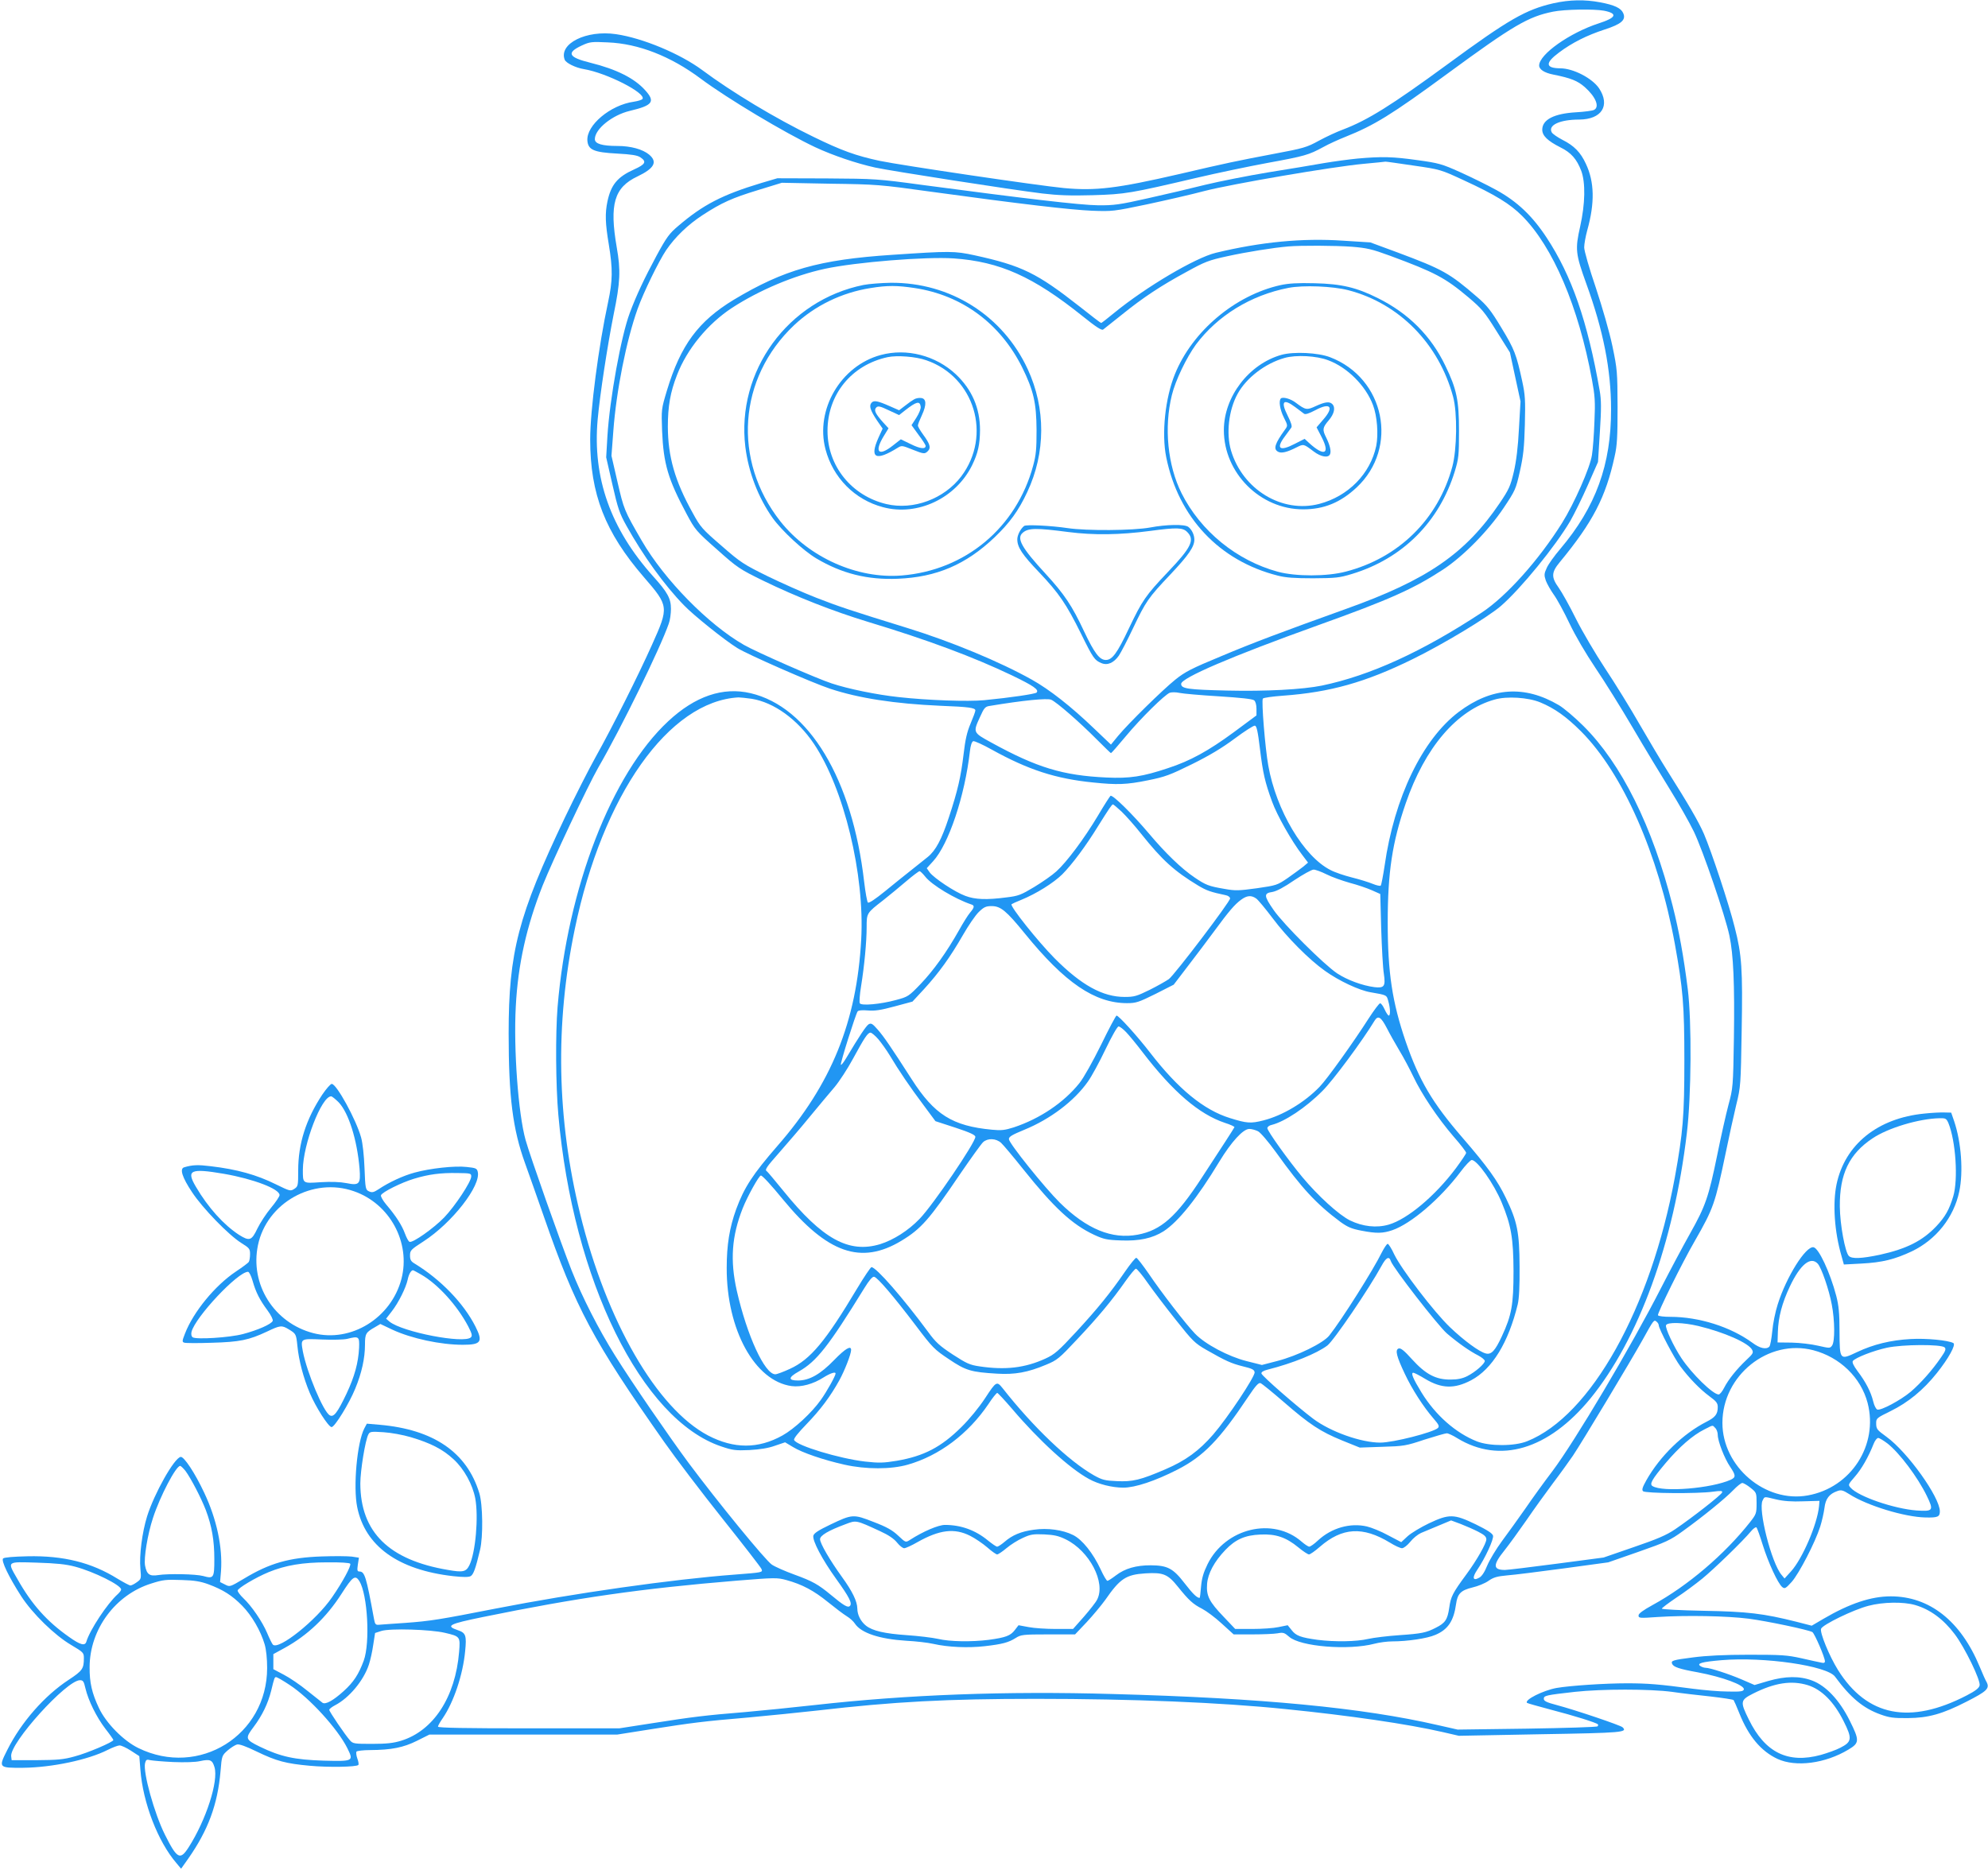 <?xml version="1.0" standalone="no"?>
<!DOCTYPE svg PUBLIC "-//W3C//DTD SVG 20010904//EN"
 "http://www.w3.org/TR/2001/REC-SVG-20010904/DTD/svg10.dtd">
<svg version="1.0" xmlns="http://www.w3.org/2000/svg"
 width="1280pt" height="1204pt" viewBox="0 0 1280 1204"
 preserveAspectRatio="xMidYMid meet">
<g transform="translate(0,1204) scale(0.1,-0.1)"
fill="#2196f3" stroke="none">
<path d="M10002 12019 c-178 -41 -287 -103 -682 -393 -362 -265 -514 -360
-675 -421 -38 -14 -107 -46 -153 -71 -78 -43 -99 -49 -291 -85 -237 -45 -305
-59 -604 -129 -407 -94 -542 -110 -747 -91 -167 16 -1046 146 -1185 175 -154
33 -246 66 -430 156 -243 118 -522 286 -714 429 -142 105 -383 206 -555 231
-191 28 -370 -61 -330 -165 9 -21 69 -51 123 -60 146 -24 401 -154 378 -192
-4 -6 -29 -14 -56 -18 -151 -21 -307 -152 -299 -251 5 -59 41 -75 192 -83 92
-5 130 -11 149 -24 42 -28 33 -45 -40 -78 -107 -48 -149 -98 -172 -207 -16
-76 -14 -140 9 -277 26 -159 25 -232 -5 -372 -61 -282 -115 -695 -115 -883 0
-352 96 -598 346 -887 161 -186 161 -192 53 -433 -88 -197 -256 -532 -364
-725 -43 -77 -132 -252 -198 -390 -301 -632 -362 -866 -362 -1390 0 -408 26
-616 106 -837 22 -62 77 -216 121 -343 205 -590 316 -798 774 -1450 73 -104
243 -328 377 -496 134 -168 247 -314 250 -323 9 -22 8 -22 -173 -36 -401 -30
-1034 -120 -1540 -219 -357 -70 -417 -80 -581 -92 -79 -5 -155 -11 -169 -12
-21 -2 -26 3 -32 38 -50 273 -60 305 -94 305 -14 0 -15 8 -10 44 l7 45 -46 7
c-25 3 -112 4 -193 1 -209 -7 -336 -43 -501 -143 -91 -54 -91 -54 -122 -38
l-32 16 6 71 c11 153 -28 335 -108 504 -60 128 -131 235 -152 231 -42 -8 -170
-236 -216 -383 -32 -103 -51 -252 -43 -337 6 -65 5 -67 -23 -87 -16 -12 -35
-21 -41 -21 -7 0 -44 20 -84 44 -167 104 -348 149 -578 144 -91 -2 -151 -7
-158 -14 -14 -14 36 -118 117 -244 73 -112 214 -250 321 -313 79 -47 82 -50
82 -85 0 -68 -9 -81 -97 -139 -156 -102 -307 -274 -396 -452 -58 -115 -57
-116 102 -115 186 2 418 51 544 115 32 16 66 29 77 29 11 0 44 -15 73 -34 l54
-35 7 -88 c16 -212 113 -463 232 -601 l30 -36 46 65 c128 183 189 347 208 563
8 100 9 101 46 134 21 18 48 35 60 38 14 4 58 -12 126 -45 128 -62 189 -78
343 -92 118 -11 299 -8 312 5 4 4 1 22 -6 41 -7 19 -9 39 -6 45 3 5 43 10 88
10 137 1 214 16 302 60 l80 40 605 0 605 0 215 34 c267 42 336 51 630 76 129
12 330 32 445 45 492 57 832 75 1405 75 621 0 1189 -23 1607 -66 409 -41 786
-96 1012 -148 l104 -24 526 10 c531 9 562 12 528 45 -14 13 -303 111 -424 143
-65 17 -83 26 -83 40 0 21 13 24 200 45 174 19 482 19 625 0 61 -9 173 -22
250 -30 77 -9 143 -19 147 -23 3 -4 20 -42 37 -85 59 -148 139 -244 246 -294
118 -54 306 -30 456 60 72 43 73 58 8 188 -66 132 -153 224 -242 257 -80 30
-171 29 -282 -3 l-88 -26 -81 35 c-86 37 -207 76 -235 76 -9 0 -23 5 -31 10
-29 18 6 28 135 39 273 23 679 -36 730 -106 100 -136 182 -204 294 -244 56
-20 83 -24 176 -23 131 1 223 27 375 105 134 68 152 86 131 127 -6 9 -26 54
-45 100 -122 294 -323 452 -572 452 -127 0 -265 -46 -434 -145 l-75 -44 -97
25 c-215 54 -317 66 -600 71 -148 3 -268 9 -268 14 0 4 41 35 91 69 51 33 126
89 168 123 76 62 262 242 315 306 15 18 31 29 35 25 5 -5 23 -56 41 -114 35
-112 97 -247 125 -270 16 -13 22 -10 61 33 47 53 151 253 184 357 11 35 23 89
27 119 7 60 31 91 83 109 24 9 36 6 77 -20 115 -74 356 -147 489 -150 81 -2
94 4 94 40 -1 92 -208 381 -343 479 -63 46 -67 50 -67 90 0 29 5 33 93 76 112
55 210 135 297 244 76 95 125 184 107 194 -32 18 -176 32 -275 26 -128 -7
-239 -34 -345 -84 -112 -53 -112 -53 -113 133 0 118 -5 166 -21 229 -40 152
-113 307 -146 313 -50 10 -176 -192 -231 -368 -15 -46 -31 -124 -35 -173 -5
-49 -13 -93 -19 -99 -20 -20 -61 -11 -109 25 -141 103 -344 167 -529 167 -40
0 -75 4 -79 10 -6 10 155 337 238 480 119 208 130 239 197 560 22 107 53 249
69 315 29 117 29 128 35 478 7 397 1 487 -45 666 -36 146 -150 489 -198 601
-35 80 -99 190 -238 410 -33 52 -111 183 -173 290 -61 107 -163 272 -225 365
-62 94 -147 238 -188 320 -41 83 -91 172 -111 200 -49 68 -48 99 7 165 212
257 296 418 353 681 16 69 19 126 19 319 -1 226 -2 241 -33 390 -19 91 -64
247 -107 377 -42 123 -75 238 -75 260 0 21 9 71 20 111 49 175 46 311 -9 427
-34 74 -76 117 -152 155 -32 17 -63 38 -68 48 -25 46 52 82 177 82 145 1 201
90 128 201 -44 65 -166 129 -250 129 -96 1 -99 34 -9 101 85 64 181 112 295
149 108 35 139 62 119 106 -14 32 -57 52 -148 69 -100 19 -197 17 -301 -6z
m326 -48 c90 -18 79 -45 -33 -81 -188 -61 -385 -200 -385 -272 0 -25 34 -47
90 -58 115 -23 157 -40 204 -81 71 -63 97 -128 59 -147 -10 -5 -61 -12 -114
-15 -142 -8 -219 -47 -219 -112 0 -39 34 -72 117 -114 69 -34 105 -75 134
-151 28 -75 26 -212 -7 -359 -33 -147 -30 -175 40 -369 109 -300 159 -552 159
-807 1 -357 -98 -629 -327 -900 -38 -44 -77 -99 -87 -122 -17 -37 -18 -46 -6
-82 8 -21 31 -62 51 -90 20 -27 66 -111 101 -185 39 -82 105 -194 168 -288 57
-84 165 -257 240 -385 75 -128 182 -305 238 -395 56 -90 126 -213 155 -273 58
-120 202 -542 229 -670 26 -123 34 -310 29 -660 -5 -314 -6 -322 -35 -430 -16
-60 -49 -207 -73 -326 -55 -267 -74 -324 -174 -502 -44 -78 -127 -234 -185
-347 -195 -382 -558 -993 -701 -1183 -51 -67 -130 -176 -175 -242 -46 -66
-114 -160 -151 -210 -36 -49 -79 -120 -94 -156 -17 -43 -36 -71 -52 -79 -41
-23 -47 0 -13 50 51 75 108 198 102 221 -4 15 -37 36 -112 73 -139 67 -170 68
-301 6 -52 -25 -114 -62 -137 -83 l-41 -38 -84 44 c-45 25 -107 50 -137 57
-107 25 -227 -9 -314 -89 -24 -23 -50 -41 -57 -41 -7 0 -28 14 -48 31 -185
163 -492 89 -607 -144 -27 -55 -37 -90 -42 -145 -3 -39 -7 -72 -9 -72 -17 0
-43 25 -95 92 -76 99 -111 117 -220 118 -94 0 -165 -20 -224 -65 -25 -19 -49
-35 -55 -35 -5 0 -25 33 -43 73 -49 105 -119 193 -178 222 -65 33 -165 47
-253 34 -82 -11 -139 -35 -188 -78 -20 -17 -41 -31 -48 -31 -6 0 -32 18 -58
39 -81 67 -174 101 -278 101 -42 0 -141 -42 -226 -97 -27 -17 -27 -17 -75 28
-37 35 -74 56 -158 88 -130 51 -137 51 -279 -17 -75 -36 -105 -55 -109 -71 -8
-31 57 -154 147 -279 84 -117 105 -157 88 -174 -13 -13 -39 2 -123 72 -81 67
-116 87 -234 130 -58 21 -124 50 -145 64 -41 27 -350 405 -537 656 -125 169
-363 515 -473 691 -106 169 -211 375 -280 549 -72 183 -267 735 -296 839 -47
168 -78 585 -63 860 14 270 69 516 173 779 63 158 291 642 358 759 149 257
398 766 454 927 8 21 14 64 14 95 0 67 -22 107 -115 210 -274 306 -390 634
-357 1008 14 157 63 477 103 678 43 208 46 283 20 432 -48 278 -17 386 134
457 108 52 130 93 75 140 -42 35 -119 56 -204 56 -99 0 -146 14 -146 44 0 65
112 155 225 182 148 35 166 59 99 133 -69 77 -184 135 -353 177 -142 35 -156
64 -55 111 52 24 63 25 168 20 197 -8 404 -89 597 -233 173 -129 541 -349 738
-442 114 -53 264 -104 386 -131 102 -22 871 -142 1076 -167 101 -12 181 -15
324 -11 210 6 243 12 670 112 132 31 338 74 457 96 240 44 264 51 358 102 36
20 100 49 143 66 185 74 295 141 657 407 424 311 520 367 680 399 74 15 264
18 328 6z m1376 -8069 c24 -27 72 -166 90 -262 20 -104 21 -239 2 -265 -13
-18 -15 -18 -90 -1 -42 10 -118 19 -169 20 l-92 1 2 68 c3 95 27 186 77 292
67 142 134 197 180 147z m-1024 -396 c0 -23 100 -213 140 -266 57 -76 125
-146 187 -192 44 -32 53 -44 53 -69 0 -46 -16 -66 -73 -95 -151 -77 -299 -221
-387 -377 -25 -45 -30 -61 -21 -70 14 -14 351 -17 450 -3 52 7 63 6 59 -5 -5
-16 -196 -165 -304 -238 -55 -37 -113 -62 -265 -114 l-194 -67 -303 -40 c-167
-22 -316 -40 -332 -40 -78 0 -79 32 -4 125 31 39 94 126 142 195 47 69 125
177 172 240 48 63 104 142 127 175 56 83 377 617 448 745 73 132 74 133 91
119 8 -6 14 -17 14 -23z m255 -5 c166 -40 323 -109 346 -153 10 -19 6 -26 -38
-67 -62 -59 -115 -125 -142 -178 -12 -24 -28 -43 -35 -43 -37 0 -173 133 -240
234 -50 75 -106 195 -99 212 8 21 111 18 208 -5z m1586 -138 c10 -10 5 -24
-24 -65 -56 -82 -130 -165 -194 -220 -64 -54 -194 -124 -216 -115 -8 3 -20 26
-26 52 -15 62 -49 127 -100 194 -28 38 -37 58 -31 67 19 22 132 66 219 85 102
22 351 23 372 2z m-846 -18 c172 -45 307 -176 350 -340 70 -271 -107 -545
-385 -595 -274 -50 -550 185 -550 467 0 306 296 543 585 468z m-631 -501 c9
-8 16 -29 16 -44 0 -40 43 -152 80 -206 37 -55 37 -67 4 -83 -125 -56 -437
-82 -504 -41 -21 13 -4 43 85 149 86 102 174 179 249 216 59 30 51 29 70 9z
m1108 -99 c78 -61 195 -217 254 -338 46 -95 41 -101 -66 -94 -144 11 -373 89
-424 146 -18 20 -17 21 27 72 43 49 87 126 121 212 8 20 21 37 29 37 7 0 34
-16 59 -35z m-10958 -177 c36 -49 101 -174 131 -252 39 -103 55 -196 55 -316
0 -122 -4 -128 -72 -109 -49 13 -225 16 -289 6 -56 -9 -74 4 -85 61 -9 47 16
201 51 307 46 141 148 335 175 335 5 0 20 -15 34 -32z m10077 -109 c38 -30 39
-32 39 -99 0 -65 -2 -71 -42 -122 -164 -208 -401 -410 -626 -533 -64 -35 -92
-56 -92 -68 0 -18 7 -18 123 -10 183 12 446 7 587 -11 121 -16 381 -71 409
-86 14 -8 81 -163 81 -188 0 -10 -7 -13 -22 -9 -13 2 -70 15 -128 28 -94 21
-130 23 -340 23 -159 0 -274 -6 -358 -17 -133 -17 -144 -21 -136 -41 8 -21 47
-34 164 -55 161 -30 303 -83 298 -110 -3 -13 -20 -16 -103 -14 -55 0 -156 9
-225 18 -217 29 -291 35 -426 35 -140 0 -366 -15 -452 -30 -87 -16 -209 -77
-190 -96 3 -3 72 -22 154 -44 147 -38 291 -83 302 -94 3 -3 2 -9 -2 -13 -4 -5
-209 -11 -454 -15 l-447 -6 -128 29 c-486 112 -1132 174 -2090 200 -692 20
-1326 -4 -1922 -71 -143 -16 -343 -36 -445 -45 -260 -21 -345 -32 -594 -71
l-219 -34 -584 0 c-407 0 -583 3 -583 11 0 6 14 31 31 55 70 102 130 280 144
432 10 100 4 117 -47 134 -82 28 -58 40 162 85 607 124 1016 183 1633 234 248
20 261 20 320 4 102 -28 177 -68 268 -142 47 -38 101 -79 121 -91 20 -12 43
-33 52 -47 40 -61 158 -100 331 -111 61 -3 139 -12 174 -20 97 -22 225 -27
331 -15 114 13 154 24 200 53 33 21 46 23 209 23 l173 0 74 78 c41 44 95 109
121 145 95 137 133 162 258 170 115 7 144 -5 209 -86 70 -87 97 -112 156 -142
27 -14 84 -56 126 -95 l77 -70 121 0 c67 0 139 3 162 7 36 7 44 4 74 -22 71
-64 383 -89 550 -45 30 8 82 15 115 15 97 0 225 19 277 42 81 34 118 90 133
198 9 67 31 89 105 107 35 8 82 27 104 43 33 23 56 29 120 35 43 3 208 24 365
45 l286 39 195 68 c177 62 204 74 285 133 128 92 273 210 325 264 24 25 50 46
58 46 8 0 32 -14 53 -31z m166 -75 c47 -11 101 -15 173 -12 l105 3 -3 -35
c-11 -115 -107 -339 -181 -420 l-41 -45 -19 23 c-65 76 -153 423 -122 480 14
26 5 26 88 6z m-5771 -204 c55 -25 90 -49 110 -74 16 -20 36 -36 46 -36 9 0
47 17 85 39 142 80 238 92 339 41 32 -16 82 -50 111 -75 28 -25 57 -45 63 -45
7 0 34 18 60 40 26 22 73 52 105 66 49 23 67 26 138 23 65 -3 94 -10 139 -32
153 -75 259 -278 202 -388 -8 -17 -47 -66 -85 -110 l-70 -79 -111 0 c-61 0
-140 5 -175 12 l-65 12 -24 -31 c-28 -37 -59 -48 -167 -63 -112 -14 -251 -12
-327 6 -36 8 -126 19 -200 24 -145 10 -222 28 -264 61 -34 27 -56 70 -56 111
-1 46 -31 109 -99 203 -78 108 -141 216 -141 243 0 24 54 56 165 97 68 26 65
27 221 -45z m3852 -4 c39 -20 52 -32 52 -49 0 -26 -61 -134 -129 -226 -89
-121 -100 -143 -110 -215 -11 -76 -26 -98 -86 -128 -62 -32 -91 -38 -235 -48
-74 -5 -164 -16 -200 -24 -76 -18 -215 -20 -327 -6 -108 15 -139 26 -167 63
l-25 31 -59 -12 c-32 -7 -108 -12 -169 -12 l-110 0 -74 78 c-93 97 -113 135
-107 212 5 67 46 144 118 219 65 68 127 95 225 99 100 5 166 -18 245 -83 30
-25 61 -45 68 -45 8 0 39 22 70 49 144 125 276 133 451 27 32 -20 67 -36 78
-36 11 0 34 18 53 41 18 23 49 48 69 57 20 8 72 30 115 48 l79 33 62 -23 c33
-13 84 -35 113 -50z m-9034 -225 c120 -32 296 -119 296 -147 0 -6 -10 -19 -22
-30 -67 -60 -180 -231 -202 -306 -9 -29 -39 -21 -112 31 -141 99 -239 208
-331 371 -68 118 -73 113 125 107 125 -4 187 -10 246 -26z m1771 19 c8 -12
-49 -118 -117 -216 -101 -148 -344 -342 -381 -305 -5 5 -22 39 -37 75 -31 73
-99 173 -154 225 -20 19 -36 41 -36 48 0 15 115 84 200 119 107 44 219 63 377
63 87 1 144 -3 148 -9z m59 -112 c53 -87 70 -396 28 -512 -33 -89 -65 -138
-129 -196 -67 -61 -118 -89 -137 -75 -7 6 -51 40 -97 77 -45 37 -114 84 -151
103 l-68 36 0 49 0 48 73 40 c147 81 268 196 365 347 73 114 89 125 116 83z
m-973 -20 c95 -35 153 -72 218 -138 62 -63 119 -161 145 -249 10 -34 16 -92
16 -152 0 -434 -439 -707 -829 -516 -95 46 -208 160 -254 258 -45 95 -61 164
-60 264 1 243 166 466 398 538 76 24 92 26 200 22 75 -2 117 -9 166 -27z
m10990 -134 c97 -28 183 -92 255 -188 65 -86 168 -298 160 -330 -4 -17 -27
-35 -83 -64 -367 -190 -642 -135 -829 164 -56 90 -117 239 -109 265 9 26 208
123 305 148 94 25 226 27 301 5z m-9466 -179 c98 -23 99 -24 91 -123 -24 -291
-165 -508 -374 -572 -49 -15 -93 -20 -186 -20 -114 0 -124 1 -143 23 -31 35
-133 185 -133 196 0 6 17 19 38 30 90 47 183 158 217 261 9 27 22 84 28 127
l12 77 40 13 c56 18 318 10 410 -12z m-1001 -335 c129 -84 310 -283 372 -407
42 -85 41 -86 -154 -81 -185 6 -275 25 -409 90 -94 46 -96 53 -40 127 56 75
92 150 113 233 20 84 22 88 32 88 5 0 44 -22 86 -50z m-1314 -22 c19 -80 71
-185 128 -260 29 -37 52 -70 52 -73 0 -13 -169 -85 -250 -106 -71 -20 -111
-23 -245 -24 l-160 0 -3 25 c-10 85 356 490 443 490 20 0 25 -8 35 -52z
m11090 20 c89 -28 168 -107 230 -231 57 -113 54 -134 -21 -172 -26 -14 -83
-34 -125 -46 -212 -58 -360 15 -464 228 -57 115 -55 125 28 167 139 70 247 86
352 54z m-10524 -495 c72 -3 142 -1 172 6 65 14 79 8 93 -39 27 -89 -54 -341
-167 -517 -54 -84 -74 -74 -152 82 -69 138 -142 403 -128 461 6 23 11 25 34
19 15 -3 81 -9 148 -12z"/>
<path d="M8741 11019 c-52 -5 -149 -18 -215 -29 -67 -12 -229 -39 -361 -60
-132 -22 -314 -58 -405 -80 -91 -23 -257 -62 -370 -87 -182 -41 -218 -46 -320
-45 -113 1 -477 44 -1131 131 -287 39 -303 40 -615 42 l-319 1 -105 -31 c-248
-75 -373 -139 -533 -276 -57 -48 -75 -72 -140 -192 -78 -145 -130 -255 -172
-368 -56 -149 -129 -552 -144 -793 l-8 -137 40 -175 c35 -154 46 -186 90 -265
108 -194 246 -385 371 -513 60 -63 262 -225 343 -275 65 -41 482 -224 597
-262 184 -61 415 -97 711 -110 183 -7 225 -13 225 -30 0 -7 -14 -45 -31 -85
-23 -54 -34 -103 -45 -198 -17 -142 -37 -232 -95 -407 -46 -140 -84 -212 -136
-254 -21 -17 -68 -54 -104 -83 -37 -29 -113 -90 -169 -136 -65 -53 -106 -80
-112 -74 -5 5 -16 65 -24 133 -76 663 -356 1127 -731 1215 -178 42 -357 -19
-530 -180 -365 -339 -649 -1073 -713 -1841 -14 -174 -12 -504 5 -695 94 -1065
536 -1963 1050 -2135 71 -24 91 -27 180 -23 68 4 121 12 165 28 l65 22 50 -30
c60 -37 198 -84 332 -114 138 -31 300 -31 408 0 203 58 389 198 519 390 26 40
52 72 57 72 4 0 47 -46 95 -102 174 -205 372 -385 495 -452 61 -34 150 -56
222 -56 76 0 205 43 348 116 168 86 271 192 457 471 46 69 66 91 78 86 9 -3
75 -57 148 -120 169 -147 238 -192 377 -249 l114 -46 145 5 c137 4 152 6 271
46 70 22 135 41 144 41 10 0 40 -14 67 -31 275 -168 587 -75 858 255 311 382
537 1001 621 1709 29 239 32 717 6 927 -27 214 -56 373 -98 539 -129 510 -330
914 -574 1156 -55 55 -126 115 -158 134 -221 130 -432 116 -644 -43 -235 -177
-416 -553 -478 -991 -10 -66 -21 -124 -25 -128 -3 -4 -27 1 -51 11 -24 10 -84
29 -133 41 -48 12 -111 33 -139 48 -173 87 -350 385 -401 673 -20 111 -45 416
-35 431 3 6 62 14 130 19 303 22 531 86 834 235 200 98 481 268 568 342 129
112 351 384 448 549 25 44 76 147 112 229 l66 150 12 193 c10 153 9 208 -1
265 -78 447 -180 741 -342 987 -92 140 -189 232 -323 306 -60 33 -166 85 -235
116 -116 52 -136 58 -275 77 -157 22 -227 24 -384 10z m359 -45 c174 -25 176
-26 325 -95 202 -93 298 -152 375 -229 199 -199 364 -586 450 -1055 19 -103
22 -141 16 -270 -3 -82 -10 -179 -16 -215 -11 -79 -115 -314 -192 -437 -151
-241 -360 -474 -518 -578 -385 -253 -718 -405 -1029 -470 -123 -25 -360 -38
-611 -32 -253 6 -295 12 -295 43 0 38 323 177 880 377 463 166 616 235 806
359 131 86 292 250 391 398 74 111 78 119 104 235 22 98 28 152 32 300 4 158
2 192 -17 280 -37 171 -50 206 -134 344 -68 113 -93 144 -157 199 -178 154
-222 178 -511 286 l-176 65 -174 11 c-264 18 -530 -8 -821 -78 -132 -32 -450
-220 -653 -386 -44 -36 -82 -66 -85 -66 -3 0 -66 48 -140 107 -273 214 -369
262 -675 329 -130 28 -158 28 -530 3 -472 -31 -698 -96 -1020 -289 -229 -139
-342 -291 -431 -585 -36 -120 -36 -121 -31 -260 9 -212 38 -311 158 -535 54
-101 61 -110 195 -228 133 -119 146 -127 299 -202 212 -103 448 -196 675 -265
384 -116 678 -226 925 -344 139 -67 177 -93 159 -111 -9 -9 -171 -33 -337 -49
-103 -10 -364 -1 -552 20 -140 15 -325 53 -430 88 -93 30 -485 202 -565 248
-229 131 -512 419 -658 671 -113 195 -115 200 -157 382 l-38 165 12 159 c19
259 84 584 156 786 39 109 136 307 184 379 59 86 140 164 235 226 123 80 190
110 357 161 l153 47 310 -6 c300 -4 323 -6 646 -51 590 -81 902 -117 1040
-123 132 -5 140 -4 355 41 121 26 288 64 370 86 174 45 827 157 1025 175 74 7
137 13 140 14 3 1 84 -11 180 -25z m-395 -523 c96 -8 128 -15 245 -58 289
-107 354 -141 505 -268 86 -73 103 -93 181 -218 l86 -137 34 -158 34 -157 -10
-175 c-6 -119 -17 -208 -33 -278 -22 -93 -31 -113 -91 -202 -220 -325 -465
-494 -989 -681 -420 -151 -596 -217 -805 -305 -191 -79 -233 -101 -295 -151
-82 -66 -301 -281 -369 -363 l-45 -55 -107 102 c-151 145 -288 252 -402 316
-205 115 -518 245 -799 332 -373 115 -449 141 -590 196 -82 32 -224 95 -314
139 -152 75 -173 88 -295 195 -124 107 -136 120 -186 212 -115 206 -159 362
-160 555 0 132 16 223 59 333 64 167 199 331 355 433 174 113 398 208 597 251
200 43 649 79 829 67 298 -21 512 -117 829 -371 87 -70 125 -95 134 -87 6 5
61 49 122 97 135 109 248 184 416 275 116 64 141 74 261 100 123 27 297 55
393 63 79 7 302 6 410 -2z m-858 -2895 c140 -9 218 -17 228 -26 9 -7 15 -29
15 -55 l0 -42 -147 -109 c-162 -119 -279 -184 -424 -231 -161 -54 -246 -67
-394 -60 -282 13 -449 64 -742 225 -119 65 -119 65 -73 165 26 59 34 67 62 71
216 36 370 51 396 40 35 -15 183 -144 294 -256 48 -48 89 -88 91 -88 3 0 45
48 95 108 99 119 251 268 284 281 12 4 40 4 62 -1 23 -5 136 -15 253 -22z
m-3007 -16 c143 -23 294 -132 400 -289 194 -289 328 -842 305 -1261 -29 -530
-192 -932 -540 -1330 -158 -182 -213 -266 -265 -407 -43 -119 -61 -230 -61
-378 -1 -398 181 -729 418 -761 62 -8 139 13 206 56 43 27 77 38 77 25 0 -15
-57 -117 -95 -170 -58 -82 -170 -186 -247 -229 -156 -87 -312 -87 -479 0 -330
174 -654 734 -824 1428 -150 615 -162 1219 -34 1834 179 863 605 1466 1054
1491 11 0 49 -4 85 -9z m5077 -23 c92 -38 168 -92 263 -187 269 -270 498 -790
604 -1370 52 -288 61 -392 61 -750 0 -358 -9 -463 -61 -750 -155 -846 -542
-1538 -951 -1701 -82 -33 -242 -33 -324 -1 -136 54 -266 168 -356 314 -55 90
-71 128 -53 128 6 0 41 -18 77 -40 105 -63 188 -65 296 -8 135 72 239 242 299
488 9 37 13 118 12 245 -1 221 -15 289 -88 440 -54 113 -120 204 -280 389
-195 226 -278 367 -365 618 -87 254 -116 446 -116 768 0 322 29 515 116 767
124 360 329 600 572 668 79 23 216 14 294 -18z m-1805 -297 c20 -163 33 -217
78 -341 31 -87 127 -257 195 -345 l37 -49 -32 -27 c-18 -14 -63 -47 -100 -73
-66 -45 -72 -47 -197 -65 -117 -16 -138 -17 -210 -4 -101 17 -120 25 -191 73
-85 57 -190 159 -295 284 -104 123 -233 251 -247 242 -4 -3 -41 -60 -81 -128
-89 -149 -202 -300 -268 -359 -26 -24 -91 -69 -142 -100 -85 -51 -102 -58
-179 -67 -129 -17 -202 -14 -265 10 -68 25 -201 114 -229 151 l-19 27 41 45
c100 109 204 419 237 709 4 36 12 60 21 64 7 3 62 -22 121 -55 233 -129 410
-187 652 -211 153 -16 215 -14 352 14 110 22 142 34 284 104 113 56 193 104
275 165 63 47 122 85 130 83 11 -2 19 -37 32 -147z m-890 -407 c28 -27 85 -91
126 -143 135 -169 213 -240 367 -333 54 -32 78 -41 178 -62 15 -3 27 -12 27
-21 0 -21 -356 -490 -394 -519 -17 -12 -73 -44 -123 -69 -84 -41 -99 -46 -162
-46 -141 0 -279 76 -451 249 -106 107 -289 336 -277 348 4 3 31 16 62 28 98
40 208 109 265 165 64 65 151 181 232 313 67 107 87 137 94 137 3 0 28 -21 56
-47z m1318 -403 c33 -17 101 -41 150 -55 50 -13 114 -35 143 -48 l54 -24 6
-224 c4 -123 11 -253 17 -289 12 -82 3 -94 -60 -87 -78 10 -176 46 -241 89
-85 57 -344 315 -408 407 -64 92 -65 109 -9 117 28 5 75 30 142 76 56 37 111
68 124 68 12 0 50 -14 82 -30z m-2583 -15 c42 -54 192 -144 296 -179 23 -7 22
-19 -7 -53 -13 -15 -45 -66 -71 -113 -80 -142 -164 -259 -247 -346 -77 -80
-81 -83 -160 -104 -99 -27 -222 -38 -232 -21 -4 7 -1 55 8 109 21 130 36 287
36 382 0 90 0 90 107 173 39 31 106 86 148 122 42 36 81 65 86 65 4 0 21 -16
36 -35z m2131 -141 c12 -8 60 -66 106 -127 92 -123 235 -267 337 -339 89 -64
221 -126 294 -138 105 -18 103 -17 114 -58 13 -45 14 -92 3 -92 -5 0 -17 18
-27 40 -10 22 -23 40 -29 39 -6 0 -39 -44 -74 -98 -95 -149 -268 -391 -315
-439 -97 -101 -237 -185 -362 -217 -82 -21 -107 -19 -216 15 -168 52 -333 187
-513 420 -85 110 -203 240 -217 240 -4 0 -49 -84 -99 -187 -54 -109 -112 -213
-140 -248 -100 -125 -254 -229 -423 -285 -57 -18 -80 -21 -140 -15 -255 24
-371 97 -517 325 -133 207 -180 276 -219 320 -33 38 -42 43 -58 34 -16 -10
-59 -74 -146 -220 -15 -25 -30 -44 -33 -41 -6 6 95 326 108 344 6 7 29 9 66 6
44 -4 83 2 172 26 l115 31 75 81 c95 104 168 205 249 346 35 61 81 129 103
150 33 32 46 38 83 38 58 0 95 -31 213 -176 258 -318 451 -449 659 -449 57 0
75 6 182 59 l118 60 94 123 c52 67 127 168 168 223 94 128 131 171 172 201 38
28 66 30 97 8z m841 -834 c18 -36 55 -101 81 -145 27 -44 67 -120 90 -168 53
-112 156 -266 259 -386 45 -51 81 -98 81 -105 0 -6 -30 -50 -66 -99 -134 -179
-312 -328 -432 -363 -78 -23 -168 -13 -250 27 -71 35 -205 157 -306 278 -91
109 -226 298 -226 316 0 8 12 18 28 21 84 21 220 111 327 219 67 66 258 324
336 453 22 35 41 23 78 -48z m-1678 -27 c20 -21 67 -78 105 -128 197 -257 364
-400 531 -456 35 -11 63 -24 61 -28 -4 -9 -81 -128 -210 -325 -164 -252 -263
-339 -413 -367 -166 -31 -328 36 -501 206 -98 97 -327 382 -328 409 -1 16 20
28 100 61 166 68 320 184 408 309 24 33 75 127 114 209 40 83 76 147 84 147 8
0 30 -17 49 -37z m-1596 -45 c20 -24 53 -70 73 -103 61 -102 131 -205 215
-317 l80 -108 129 -42 c94 -31 128 -47 128 -59 0 -37 -272 -438 -359 -528 -73
-76 -168 -136 -254 -163 -202 -61 -372 33 -623 343 -53 65 -100 121 -105 125
-17 10 -9 23 82 126 50 57 138 159 194 228 57 69 128 154 159 190 30 36 83
117 117 180 75 138 96 170 114 170 7 0 30 -19 50 -42z m2445 -593 c16 -8 67
-68 117 -137 164 -229 258 -331 414 -447 46 -33 71 -44 134 -56 98 -19 138
-18 200 3 121 42 308 202 439 376 31 42 64 76 72 76 35 0 143 -153 193 -274
61 -147 75 -230 76 -441 0 -217 -12 -285 -75 -420 -43 -93 -68 -120 -103 -111
-42 10 -141 83 -231 169 -102 97 -312 372 -359 469 -17 38 -37 68 -42 68 -6 0
-23 -26 -39 -57 -52 -107 -256 -431 -337 -533 -38 -49 -206 -131 -334 -164
l-100 -26 -99 25 c-116 29 -267 109 -332 177 -59 61 -217 266 -298 386 -39 56
-74 102 -80 102 -6 0 -38 -39 -71 -87 -95 -138 -176 -238 -316 -390 -115 -124
-139 -145 -198 -172 -131 -60 -258 -75 -424 -50 -63 9 -84 19 -172 76 -85 56
-110 78 -160 147 -162 219 -334 416 -364 416 -5 0 -47 -62 -92 -137 -203 -340
-301 -458 -433 -518 -41 -19 -84 -35 -94 -35 -68 0 -182 248 -248 538 -44 196
-33 351 38 531 30 76 105 211 117 211 10 0 66 -61 143 -155 285 -346 502 -422
762 -265 127 77 179 136 378 430 70 102 136 194 148 205 30 27 83 25 116 -5
15 -14 78 -89 141 -168 199 -249 315 -357 458 -424 61 -28 82 -33 171 -36 119
-5 205 14 276 59 94 61 216 212 359 449 78 128 153 210 193 210 15 0 40 -7 56
-15z m855 -836 c14 -43 303 -415 361 -466 74 -63 147 -114 202 -142 23 -12 42
-28 42 -35 0 -18 -60 -71 -113 -98 -30 -15 -61 -22 -107 -22 -94 -1 -160 33
-249 131 -50 56 -73 74 -86 69 -24 -9 -13 -51 40 -163 47 -100 120 -213 185
-288 34 -39 39 -50 28 -61 -30 -28 -287 -94 -371 -94 -124 0 -320 70 -431 153
-105 79 -331 276 -334 292 -2 9 12 18 40 25 162 41 316 104 384 155 42 32 270
368 349 513 30 55 49 65 60 31z m-1565 -141 c36 -51 117 -158 181 -238 107
-135 122 -150 195 -192 126 -72 161 -88 237 -107 58 -14 73 -21 75 -38 4 -26
-172 -291 -266 -400 -91 -105 -178 -169 -309 -225 -160 -69 -211 -81 -313 -76
-75 3 -94 8 -146 37 -162 92 -390 309 -589 562 -37 46 -41 44 -111 -63 -40
-61 -103 -138 -154 -188 -130 -129 -241 -187 -416 -217 -85 -14 -114 -15 -204
-5 -165 19 -443 103 -457 139 -4 9 26 46 79 101 91 94 155 180 212 283 35 64
76 169 76 196 0 31 -38 8 -109 -65 -89 -92 -160 -132 -233 -132 -65 0 -63 20
5 58 115 65 191 162 421 535 32 52 53 77 64 75 22 -4 125 -125 267 -312 110
-146 122 -157 215 -219 108 -73 142 -83 310 -93 113 -7 198 8 314 57 73 30 85
40 203 166 131 139 221 246 312 376 30 42 59 77 65 77 6 0 41 -41 76 -92z"/>
<path d="M5560 10205 c-487 -98 -820 -556 -761 -1043 20 -162 83 -327 176
-458 59 -82 197 -210 281 -260 165 -98 330 -139 524 -131 250 10 439 91 624
267 97 93 154 171 210 291 119 253 120 539 3 792 -160 345 -498 559 -882 556
-60 -1 -139 -7 -175 -14z m330 -20 c304 -46 550 -228 691 -510 74 -150 92
-230 93 -405 0 -121 -3 -159 -22 -229 -108 -400 -437 -674 -847 -707 -285 -23
-596 116 -780 348 -310 393 -273 923 88 1264 134 126 307 210 492 239 109 18
173 17 285 0z"/>
<path d="M5671 9754 c-257 -69 -423 -351 -356 -607 48 -183 188 -325 370 -373
222 -60 469 57 574 270 38 78 50 133 51 226 0 142 -52 262 -156 360 -130 121
-316 169 -483 124z m293 -34 c311 -107 424 -484 225 -748 -110 -145 -309 -219
-482 -178 -224 53 -379 245 -379 471 0 235 155 425 387 475 60 13 182 4 249
-20z"/>
<path d="M5885 9468 c-11 -6 -37 -24 -58 -41 l-38 -29 -57 25 c-81 36 -106 41
-121 23 -17 -20 -7 -49 36 -114 l36 -52 -27 -59 c-59 -132 -18 -153 125 -64
24 15 29 14 91 -11 78 -31 82 -31 103 -10 20 20 13 45 -31 105 -19 26 -34 52
-34 59 0 7 12 37 26 67 31 67 29 107 -6 110 -14 2 -34 -2 -45 -9z m43 -47 c2
-12 -10 -43 -28 -71 l-31 -48 45 -62 c26 -34 46 -66 46 -71 0 -23 -36 -19 -96
11 l-64 31 -51 -40 c-93 -74 -122 -42 -58 62 l30 49 -35 38 c-50 56 -61 79
-44 96 11 11 24 9 80 -18 l67 -31 38 30 c74 58 96 63 101 24z"/>
<path d="M8245 10204 c-293 -65 -568 -297 -680 -573 -63 -155 -87 -383 -56
-536 79 -388 342 -667 719 -762 50 -13 108 -17 227 -17 145 1 168 3 250 28
326 99 562 335 662 661 25 83 27 103 27 260 0 198 -15 270 -88 420 -92 192
-237 337 -434 435 -138 69 -235 92 -407 96 -110 3 -169 -1 -220 -12z m437 -33
c327 -85 582 -345 674 -686 28 -103 25 -339 -5 -450 -91 -338 -345 -588 -686
-676 -121 -32 -321 -32 -437 -1 -265 72 -498 261 -621 507 -89 179 -113 422
-62 630 23 95 94 242 155 326 139 186 353 318 595 365 96 19 287 11 387 -15z"/>
<path d="M8251 9755 c-210 -59 -371 -270 -371 -485 0 -276 234 -510 510 -510
134 0 240 43 345 141 273 256 182 704 -172 839 -76 29 -233 37 -312 15z m301
-35 c124 -46 242 -165 288 -288 27 -71 36 -189 21 -264 -38 -179 -180 -324
-367 -373 -239 -62 -493 92 -568 344 -32 109 -15 260 42 364 56 103 178 197
303 232 74 21 206 14 281 -15z"/>
<path d="M8247 9474 c-15 -15 -6 -72 19 -122 26 -52 26 -53 8 -78 -66 -91 -77
-126 -45 -143 21 -12 58 -3 119 28 46 23 45 23 110 -26 47 -36 96 -44 106 -17
8 20 -2 59 -25 106 -26 51 -24 64 16 111 36 42 45 83 23 105 -18 18 -47 14
-106 -13 -58 -27 -65 -26 -128 21 -33 26 -84 40 -97 28z m93 -56 c24 -18 49
-37 56 -42 8 -7 32 1 74 23 97 52 122 20 48 -63 l-41 -48 33 -64 c56 -109 16
-126 -83 -35 l-27 25 -65 -33 c-96 -50 -122 -30 -62 49 17 24 36 49 41 56 7 8
-1 33 -23 77 -47 93 -28 113 49 55z"/>
<path d="M6594 8653 c-23 -18 -44 -59 -44 -86 0 -51 31 -98 141 -213 128 -135
174 -203 269 -394 78 -159 88 -172 131 -190 39 -17 80 1 113 48 14 21 55 100
91 176 83 174 98 196 240 346 118 125 155 179 155 225 0 30 -16 65 -39 82 -23
18 -141 16 -246 -4 -109 -20 -409 -22 -530 -4 -107 16 -267 24 -281 14z m284
-39 c163 -21 330 -19 527 7 172 23 211 22 239 -7 50 -50 27 -99 -123 -256
-144 -152 -166 -183 -253 -366 -75 -159 -107 -202 -148 -202 -40 0 -73 43
-139 182 -79 169 -128 241 -247 371 -158 171 -191 232 -148 267 35 30 85 31
292 4z"/>
<path d="M2075 4991 c-105 -159 -155 -316 -155 -488 0 -99 -1 -103 -25 -119
-25 -16 -28 -15 -118 29 -125 62 -251 97 -421 117 -81 10 -116 9 -170 -7 -31
-9 -13 -65 51 -161 68 -103 235 -275 316 -326 53 -33 57 -38 57 -73 0 -21 -4
-43 -8 -49 -4 -7 -42 -35 -84 -63 -133 -89 -273 -259 -327 -399 -18 -46 -19
-53 -6 -58 9 -4 89 -4 178 -1 180 5 239 17 356 72 86 41 95 42 141 14 46 -28
47 -30 55 -108 9 -92 39 -205 79 -300 38 -91 121 -221 141 -221 20 0 114 153
152 247 42 101 63 197 63 284 0 71 5 79 67 114 l32 19 78 -37 c123 -57 310
-97 453 -97 118 0 131 19 81 118 -76 150 -224 303 -393 406 -22 13 -28 24 -28
51 0 33 5 38 87 91 184 119 371 359 349 448 -5 22 -13 25 -71 31 -77 9 -237
-9 -335 -36 -74 -20 -165 -62 -232 -107 -32 -21 -43 -23 -62 -14 -22 10 -24
16 -29 149 -3 80 -12 163 -22 198 -32 115 -158 345 -189 345 -8 0 -35 -31 -61
-69z m106 -50 c64 -68 118 -240 134 -426 8 -100 -1 -111 -84 -94 -41 8 -99 10
-166 6 -118 -8 -115 -10 -115 81 1 162 120 472 182 472 6 0 28 -18 49 -39z
m-739 -460 c189 -33 358 -97 358 -137 0 -9 -25 -46 -55 -82 -31 -37 -70 -97
-88 -134 -37 -78 -51 -82 -118 -40 -98 64 -199 175 -278 310 -63 107 -36 120
181 83z m1592 -18 c-1 -34 -104 -190 -174 -263 -68 -70 -202 -165 -223 -157
-7 2 -20 27 -30 54 -19 52 -57 112 -121 187 -21 25 -36 52 -33 59 7 20 132 82
212 106 95 29 173 39 280 37 85 -1 90 -2 89 -23z m-756 -94 c232 -80 367 -330
307 -564 -66 -253 -325 -413 -568 -350 -253 66 -409 314 -356 567 57 272 354
439 617 347z m434 -537 c109 -63 232 -199 303 -334 24 -47 27 -60 17 -70 -43
-43 -441 34 -524 101 l-22 19 37 48 c43 55 91 152 102 204 7 35 22 60 34 60 3
0 27 -13 53 -28z m-1086 -39 c21 -75 47 -125 96 -191 23 -31 37 -60 34 -68 -8
-21 -97 -60 -192 -85 -87 -23 -300 -36 -323 -21 -9 6 -11 19 -8 35 24 95 298
387 364 387 7 0 20 -26 29 -57z m686 -433 c-5 -97 -29 -184 -81 -295 -59 -124
-83 -154 -108 -139 -42 24 -147 277 -173 411 -15 84 -16 83 123 77 70 -3 139
-1 162 4 76 19 80 16 77 -58z"/>
<path d="M12391 4869 c-301 -29 -512 -199 -566 -455 -26 -124 -14 -306 32
-463 l15 -54 112 6 c136 7 215 27 326 79 156 75 270 218 305 385 27 127 13
317 -33 453 l-19 55 -44 1 c-24 1 -82 -2 -128 -7z m154 -61 c47 -115 64 -363
31 -473 -26 -86 -52 -131 -108 -191 -90 -95 -192 -146 -363 -184 -119 -25
-181 -28 -201 -8 -24 24 -57 202 -58 318 -2 209 60 339 210 439 101 68 299
127 432 130 39 1 44 -2 57 -31z"/>
<path d="M2346 2842 c-47 -90 -73 -377 -46 -508 51 -251 264 -404 618 -444 63
-7 99 -7 112 0 18 10 32 47 61 170 20 83 18 291 -5 365 -80 263 -295 410 -643
440 l-81 7 -16 -30z m299 -57 c128 -38 206 -78 275 -142 68 -62 123 -163 140
-252 22 -119 2 -350 -38 -431 -21 -42 -41 -47 -137 -30 -382 64 -564 244 -565
557 0 82 32 280 52 316 9 18 18 19 97 14 49 -3 125 -17 176 -32z"/>
</g>
</svg>
